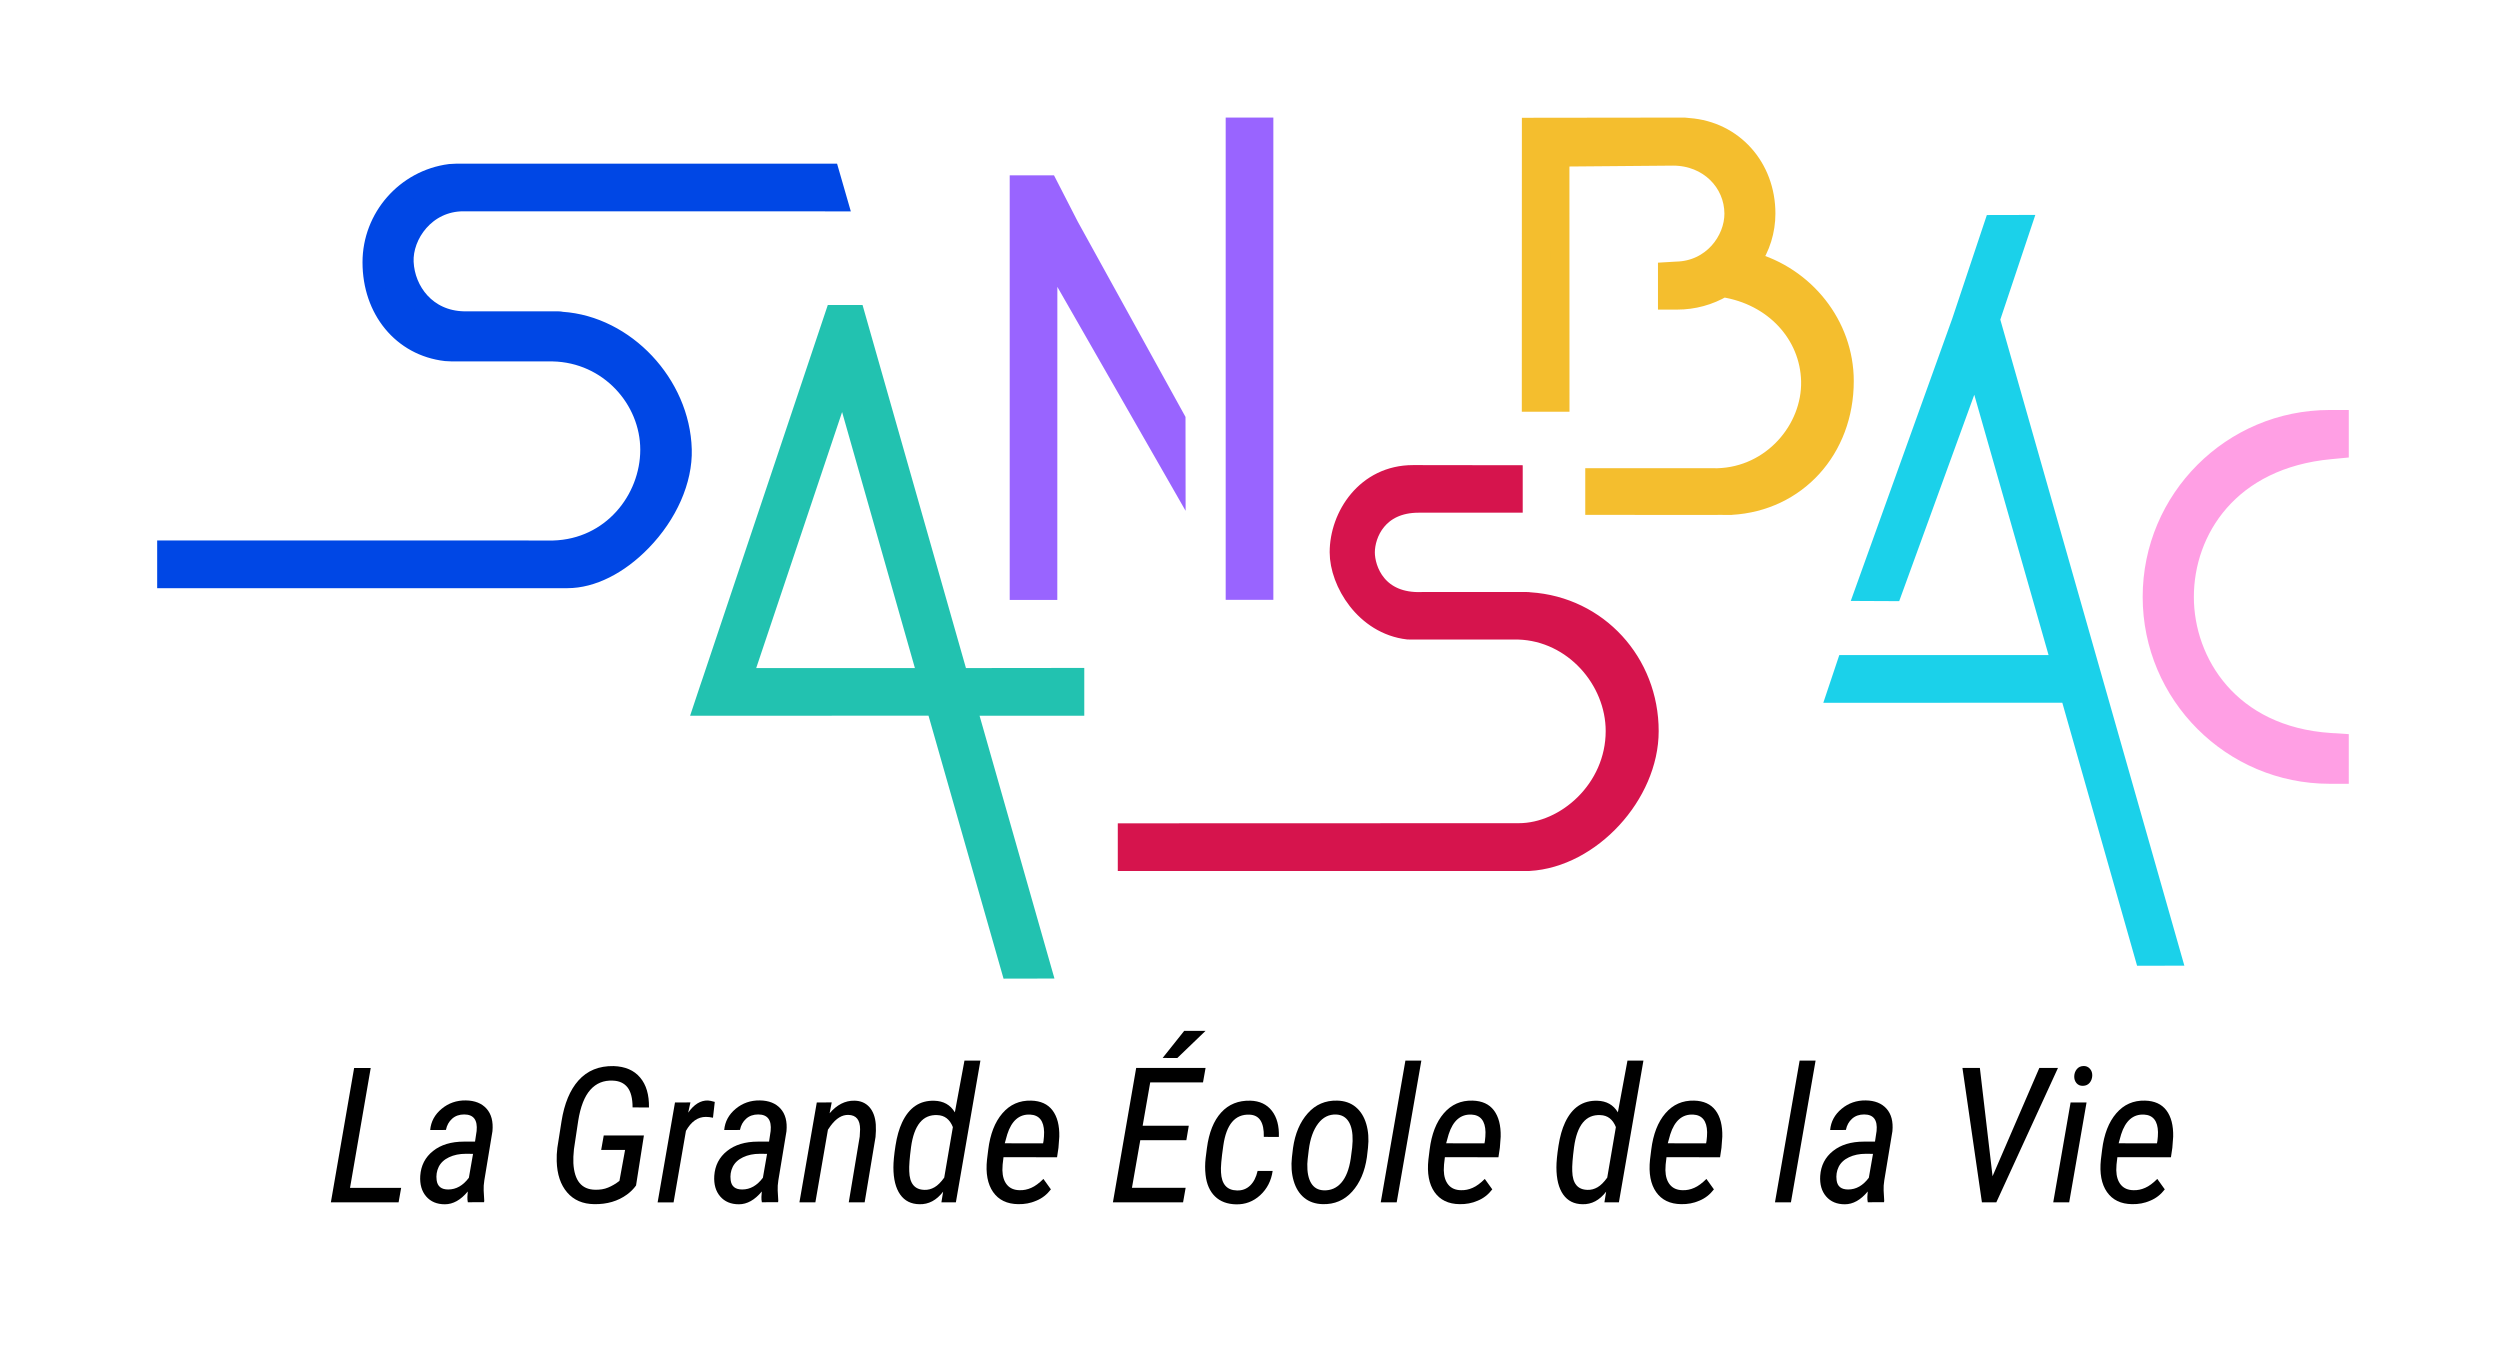 <?xml version="1.0" encoding="utf-8"?>
<!-- Generator: Adobe Illustrator 27.3.0, SVG Export Plug-In . SVG Version: 6.00 Build 0)  -->
<svg version="1.1" id="Layer_2" xmlns="http://www.w3.org/2000/svg" xmlns:xlink="http://www.w3.org/1999/xlink" x="0px" y="0px"
	 viewBox="0 0 390.19 210.48" style="enable-background:new 0 0 390.19 210.48;" xml:space="preserve">
<style type="text/css">
	.st0{fill:#FFFFFF;}
	.st1{fill:#FFFFFF;stroke:#9964FF;stroke-width:3;stroke-miterlimit:10;}
	.st2{stroke:#9964FF;stroke-width:3;stroke-miterlimit:10;}
	.st3{fill:#0047E5;stroke:#0047E5;stroke-width:3;stroke-miterlimit:10;}
	.st4{fill:#22C2B0;stroke:#22C2B0;stroke-width:3;stroke-miterlimit:10;}
	.st5{fill:#9964FF;stroke:#9964FF;stroke-width:3;stroke-miterlimit:10;}
	.st6{fill:#D6144D;stroke:#D6144D;stroke-width:3;stroke-miterlimit:10;}
	.st7{fill:#1BD1EA;stroke:#1BD1EA;stroke-width:3;stroke-miterlimit:10;}
	.st8{fill:#FF9FE4;stroke:#FF9FE4;stroke-width:3;stroke-miterlimit:10;}
	.st9{fill:#F4BE2E;stroke:#F4BE2E;stroke-width:3;stroke-miterlimit:10;}
</style>
<g>
	<path d="M54.63,185.4h7.98l-0.4,2.26H51.64l3.63-20.97h2.59L54.63,185.4z"/>
	<path d="M73.02,187.66c-0.06-0.29-0.08-0.57-0.07-0.85l0.06-0.85c-1.1,1.33-2.3,2-3.57,2c-1.25,0-2.22-0.41-2.92-1.22
		s-1.01-1.88-0.93-3.22c0.11-1.61,0.77-2.9,2-3.88c1.22-0.97,2.83-1.46,4.82-1.46h1.73l0.25-1.66c0.17-1.72-0.48-2.58-1.94-2.58
		c-0.76,0-1.39,0.22-1.89,0.67c-0.5,0.45-0.82,1.03-0.96,1.75l-2.46,0.01c0.12-1.32,0.72-2.42,1.79-3.31
		c1.07-0.89,2.33-1.33,3.78-1.31c1.4,0.02,2.48,0.45,3.23,1.29c0.75,0.84,1.06,2.01,0.92,3.52l-1.27,7.68
		c-0.09,0.55-0.12,1.07-0.1,1.57l0.09,1.58l-0.03,0.25H73.02z M69.95,185.65c1.25,0,2.32-0.61,3.23-1.83l0.65-3.73l-1.14-0.01
		c-0.98,0-1.85,0.18-2.61,0.54s-1.29,0.86-1.61,1.5c-0.31,0.64-0.42,1.33-0.32,2.08C68.28,185.17,68.88,185.65,69.95,185.65z"/>
	<path d="M99.27,185.03c-0.4,0.55-0.87,1.01-1.4,1.4c-1.42,1.04-3.13,1.54-5.11,1.51c-1.8-0.02-3.21-0.63-4.24-1.83
		c-1.03-1.2-1.57-2.82-1.63-4.87c-0.02-0.7,0.01-1.4,0.1-2.1l0.65-4.13c0.44-2.77,1.32-4.89,2.64-6.37
		c1.38-1.55,3.21-2.29,5.49-2.25c1.8,0.06,3.19,0.65,4.14,1.79c0.96,1.13,1.41,2.69,1.38,4.67l-2.56-0.01c0-1.43-0.27-2.47-0.8-3.14
		c-0.53-0.66-1.29-1.01-2.28-1.04c-1.43-0.07-2.6,0.41-3.51,1.43c-0.91,1.02-1.55,2.64-1.9,4.87l-0.66,4.4l-0.09,1.18v1
		c0.15,2.73,1.28,4.11,3.39,4.15c0.76,0.02,1.44-0.09,2.03-0.34c0.59-0.24,1.19-0.59,1.77-1.04l0.88-4.83h-3.73l0.4-2.26h6.27
		L99.27,185.03z"/>
	<path d="M111.28,174.45c-0.41-0.09-0.78-0.13-1.11-0.13c-1.26,0-2.29,0.73-3.11,2.18l-1.93,11.16h-2.49l2.71-15.59l2.41-0.01
		l-0.35,1.6c0.91-1.3,1.94-1.93,3.08-1.9c0.23,0.01,0.59,0.08,1.07,0.22L111.28,174.45z"/>
	<path d="M118.91,187.66c-0.06-0.29-0.08-0.57-0.07-0.85l0.06-0.85c-1.1,1.33-2.3,2-3.57,2c-1.25,0-2.22-0.41-2.92-1.22
		s-1.01-1.88-0.93-3.22c0.11-1.61,0.77-2.9,2-3.88c1.22-0.97,2.83-1.46,4.82-1.46h1.73l0.25-1.66c0.17-1.72-0.48-2.58-1.94-2.58
		c-0.76,0-1.39,0.22-1.89,0.67c-0.5,0.45-0.82,1.03-0.96,1.75l-2.46,0.01c0.12-1.32,0.72-2.42,1.79-3.31
		c1.07-0.89,2.33-1.33,3.78-1.31c1.4,0.02,2.48,0.45,3.23,1.29c0.75,0.84,1.06,2.01,0.92,3.52l-1.27,7.68
		c-0.09,0.55-0.12,1.07-0.1,1.57l0.09,1.58l-0.03,0.25H118.91z M115.84,185.65c1.25,0,2.32-0.61,3.23-1.83l0.65-3.73l-1.14-0.01
		c-0.98,0-1.85,0.18-2.61,0.54s-1.29,0.86-1.61,1.5c-0.31,0.64-0.42,1.33-0.32,2.08C114.16,185.17,114.76,185.65,115.84,185.65z"/>
	<path d="M129.81,172.06l-0.33,1.7c1.13-1.33,2.42-1.99,3.86-1.97c0.99,0.01,1.77,0.35,2.36,1.01c0.58,0.66,0.91,1.57,0.99,2.71
		c0.04,0.66,0.02,1.31-0.04,1.94l-1.7,10.21h-2.48l1.71-10.26l0.06-1.14c0-1.47-0.6-2.22-1.82-2.25c-0.99-0.03-1.91,0.53-2.77,1.69
		l-0.43,0.62l-1.96,11.34h-2.49l2.71-15.59L129.81,172.06z"/>
	<path d="M145.83,171.8c1.43,0.04,2.5,0.64,3.2,1.81l1.5-8.08h2.49l-3.83,22.13h-2.26l0.27-1.67c-1.03,1.34-2.26,2-3.7,1.96
		c-1.3-0.02-2.3-0.52-3-1.51s-1.06-2.41-1.06-4.25c0-0.85,0.11-1.99,0.33-3.4s0.56-2.61,1.02-3.59
		C141.88,172.86,143.56,171.73,145.83,171.8z M141.91,182.8c0.05,1.91,0.84,2.88,2.38,2.91c0.55,0.02,1.07-0.12,1.57-0.41
		c0.5-0.29,1-0.79,1.51-1.5l1.35-7.89c-0.48-1.2-1.28-1.83-2.41-1.87c-2.28-0.12-3.65,1.56-4.12,5.01
		C141.97,180.73,141.87,181.99,141.91,182.8z"/>
	<path d="M158.92,187.94c-1.75-0.02-3.05-0.65-3.92-1.89c-0.86-1.24-1.18-2.93-0.95-5.07l0.19-1.54c0.3-2.42,1.03-4.31,2.21-5.68
		c1.18-1.37,2.67-2.03,4.49-1.98c1.48,0.04,2.59,0.54,3.33,1.52s1.1,2.35,1.06,4.11l-0.13,1.73l-0.22,1.48l-8.36-0.01
		c-0.12,0.87-0.18,1.54-0.17,2.03c0.02,0.97,0.26,1.73,0.72,2.28c0.46,0.55,1.12,0.83,1.97,0.84c0.61,0.02,1.22-0.1,1.82-0.37
		c0.6-0.26,1.23-0.73,1.89-1.39l1.17,1.63c-0.62,0.81-1.37,1.4-2.28,1.77C160.86,187.79,159.91,187.96,158.92,187.94z
		 M160.78,173.96c-1.7-0.08-2.89,0.95-3.57,3.08l-0.39,1.4l5.98,0.01l0.07-0.38c0.06-0.44,0.09-0.9,0.09-1.38
		C162.92,174.95,162.2,174.03,160.78,173.96z"/>
	<path d="M185.16,177.96h-7.19l-1.3,7.43h8.38l-0.4,2.26H173.7l3.63-20.97h10.83l-0.4,2.26h-8.24l-1.18,6.76h7.2L185.16,177.96z
		 M184.83,160.89h3.33l-4.41,4.24l-2.29-0.01L184.83,160.89z"/>
	<path d="M193.05,185.8c0.82,0.03,1.5-0.23,2.06-0.76c0.56-0.54,0.95-1.3,1.17-2.28l2.35-0.01c-0.22,1.54-0.87,2.8-1.94,3.79
		c-1.08,0.99-2.33,1.46-3.77,1.43c-1.37-0.03-2.47-0.44-3.29-1.24c-0.82-0.8-1.31-1.92-1.47-3.36c-0.1-0.86-0.09-1.73,0.01-2.61
		l0.2-1.57c0.32-2.43,1.06-4.28,2.23-5.56s2.69-1.89,4.56-1.84c1.44,0.04,2.56,0.57,3.35,1.58c0.79,1.02,1.15,2.38,1.09,4.08
		l-2.35-0.01c0.06-2.26-0.69-3.41-2.23-3.47c-2.26-0.09-3.62,1.52-4.09,4.83c-0.3,2.05-0.42,3.44-0.36,4.18
		C190.66,184.82,191.49,185.77,193.05,185.8z"/>
	<path d="M201.81,179.17c0.32-2.24,1.08-4.04,2.3-5.41c1.21-1.37,2.75-2.03,4.6-1.98c1.15,0.03,2.11,0.36,2.88,1
		s1.32,1.52,1.65,2.64s0.42,2.36,0.27,3.72l-0.17,1.47c-0.32,2.23-1.09,4.02-2.3,5.37c-1.22,1.35-2.75,2.01-4.6,1.96
		c-1.15-0.03-2.11-0.36-2.88-0.99c-0.77-0.63-1.32-1.51-1.65-2.64c-0.33-1.12-0.42-2.36-0.27-3.7L201.81,179.17z M204.04,181.66
		c-0.03,1.29,0.17,2.29,0.6,3c0.43,0.71,1.07,1.08,1.94,1.12c1.11,0.05,2.04-0.35,2.77-1.19c0.73-0.84,1.22-2.1,1.47-3.78l0.22-1.69
		l0.07-1.04c0.03-1.3-0.17-2.3-0.61-3.01c-0.44-0.71-1.08-1.08-1.94-1.12c-1.13-0.05-2.08,0.42-2.83,1.41s-1.24,2.35-1.46,4.1
		l-0.17,1.43L204.04,181.66z"/>
	<path d="M217.99,187.66h-2.49l3.85-22.13h2.49L217.99,187.66z"/>
	<path d="M227.81,187.94c-1.75-0.02-3.05-0.65-3.92-1.89c-0.86-1.24-1.18-2.93-0.95-5.07l0.19-1.54c0.3-2.42,1.03-4.31,2.21-5.68
		c1.18-1.37,2.67-2.03,4.49-1.98c1.48,0.04,2.59,0.54,3.33,1.52s1.1,2.35,1.06,4.11l-0.13,1.73l-0.22,1.48l-8.36-0.01
		c-0.12,0.87-0.18,1.54-0.17,2.03c0.02,0.97,0.26,1.73,0.72,2.28c0.46,0.55,1.12,0.83,1.97,0.84c0.61,0.02,1.22-0.1,1.82-0.37
		c0.6-0.26,1.23-0.73,1.89-1.39l1.17,1.63c-0.62,0.81-1.37,1.4-2.28,1.77C229.75,187.79,228.8,187.96,227.81,187.94z M229.67,173.96
		c-1.7-0.08-2.89,0.95-3.57,3.08l-0.39,1.4l5.98,0.01l0.07-0.38c0.06-0.44,0.09-0.9,0.09-1.38
		C231.81,174.95,231.08,174.03,229.67,173.96z"/>
	<path d="M249.31,171.8c1.43,0.04,2.5,0.64,3.2,1.81l1.5-8.08h2.49l-3.83,22.13h-2.26l0.27-1.67c-1.03,1.34-2.26,2-3.7,1.96
		c-1.3-0.02-2.3-0.52-3-1.51s-1.06-2.41-1.06-4.25c0-0.85,0.11-1.99,0.33-3.4s0.56-2.61,1.02-3.59
		C245.36,172.86,247.04,171.73,249.31,171.8z M245.39,182.8c0.05,1.91,0.84,2.88,2.38,2.91c0.55,0.02,1.07-0.12,1.57-0.41
		c0.5-0.29,1-0.79,1.51-1.5l1.35-7.89c-0.48-1.2-1.28-1.83-2.41-1.87c-2.28-0.12-3.65,1.56-4.12,5.01
		C245.45,180.73,245.35,181.99,245.39,182.8z"/>
	<path d="M262.4,187.94c-1.75-0.02-3.05-0.65-3.92-1.89c-0.86-1.24-1.18-2.93-0.95-5.07l0.19-1.54c0.3-2.42,1.03-4.31,2.21-5.68
		c1.18-1.37,2.67-2.03,4.49-1.98c1.48,0.04,2.59,0.54,3.33,1.52s1.1,2.35,1.06,4.11l-0.13,1.73l-0.22,1.48l-8.36-0.01
		c-0.12,0.87-0.18,1.54-0.17,2.03c0.02,0.97,0.26,1.73,0.72,2.28c0.46,0.55,1.12,0.83,1.97,0.84c0.61,0.02,1.22-0.1,1.82-0.37
		c0.6-0.26,1.23-0.73,1.89-1.39l1.17,1.63c-0.62,0.81-1.37,1.4-2.28,1.77C264.34,187.79,263.39,187.96,262.4,187.94z M264.26,173.96
		c-1.7-0.08-2.89,0.95-3.57,3.08l-0.39,1.4l5.98,0.01l0.07-0.38c0.06-0.44,0.09-0.9,0.09-1.38
		C266.4,174.95,265.67,174.03,264.26,173.96z"/>
	<path d="M279.52,187.66h-2.49l3.85-22.13h2.49L279.52,187.66z"/>
	<path d="M291.52,187.66c-0.06-0.29-0.08-0.57-0.07-0.85l0.06-0.85c-1.1,1.33-2.3,2-3.57,2c-1.25,0-2.22-0.41-2.92-1.22
		s-1.01-1.88-0.93-3.22c0.11-1.61,0.77-2.9,2-3.88c1.22-0.97,2.83-1.46,4.82-1.46h1.73l0.25-1.66c0.17-1.72-0.48-2.58-1.94-2.58
		c-0.76,0-1.39,0.22-1.89,0.67c-0.5,0.45-0.82,1.03-0.96,1.75l-2.46,0.01c0.12-1.32,0.72-2.42,1.79-3.31
		c1.07-0.89,2.33-1.33,3.78-1.31c1.4,0.02,2.48,0.45,3.23,1.29c0.75,0.84,1.06,2.01,0.92,3.52l-1.27,7.68
		c-0.09,0.55-0.12,1.07-0.1,1.57l0.09,1.58l-0.03,0.25H291.52z M288.45,185.65c1.25,0,2.32-0.61,3.23-1.83l0.65-3.73l-1.14-0.01
		c-0.98,0-1.85,0.18-2.61,0.54s-1.29,0.86-1.61,1.5c-0.31,0.64-0.42,1.33-0.32,2.08C286.77,185.17,287.37,185.65,288.45,185.65z"/>
	<path d="M310.99,183.58l7.3-16.9h2.91l-9.62,20.97h-2.25l-3.04-20.97h2.72L310.99,183.58z"/>
	<path d="M322.95,187.66h-2.49l2.71-15.59h2.49L322.95,187.66z M323.74,167.95c0.02-0.41,0.15-0.77,0.4-1.08
		c0.25-0.31,0.59-0.47,1.02-0.49c0.41-0.02,0.75,0.12,1.02,0.42c0.27,0.3,0.39,0.67,0.37,1.11c-0.02,0.42-0.16,0.79-0.41,1.09
		c-0.25,0.3-0.6,0.46-1.03,0.47c-0.42,0.02-0.76-0.12-1.02-0.42C323.84,168.75,323.72,168.38,323.74,167.95z"/>
	<path d="M332.77,187.94c-1.75-0.02-3.05-0.65-3.92-1.89c-0.86-1.24-1.18-2.93-0.95-5.07l0.19-1.54c0.3-2.42,1.03-4.31,2.21-5.68
		c1.18-1.37,2.67-2.03,4.49-1.98c1.48,0.04,2.59,0.54,3.33,1.52s1.1,2.35,1.06,4.11l-0.13,1.73l-0.22,1.48l-8.36-0.01
		c-0.12,0.87-0.18,1.54-0.17,2.03c0.02,0.97,0.26,1.73,0.72,2.28c0.46,0.55,1.12,0.83,1.97,0.84c0.61,0.02,1.22-0.1,1.82-0.37
		c0.6-0.26,1.23-0.73,1.89-1.39l1.17,1.63c-0.62,0.81-1.37,1.4-2.28,1.77C334.71,187.79,333.76,187.96,332.77,187.94z
		 M334.63,173.96c-1.7-0.08-2.89,0.95-3.57,3.08l-0.39,1.4l5.98,0.01l0.07-0.38c0.06-0.44,0.09-0.9,0.09-1.38
		C336.77,174.95,336.04,174.03,334.63,173.96z"/>
</g>
<g>
	<g>
		<path class="st3" d="M88.57,90.3H26.03v-4.45l60.34,0.01c9.08-0.26,15.06-7.88,15.06-15.67c0-7.87-6.4-15.09-15.14-15.28h-15.7
			l-1.01-0.05c-6.81-0.79-11.5-6.51-11.5-13.92c0-6.98,5.22-12.93,12.14-13.84l1.14-0.06l58.16,0.01l1.28,4.44l-58.44-0.01
			c-5.9-0.02-9.5,5.2-9.3,9.45c0.21,4.49,3.52,9.02,9.3,9.16h14.7c0.21,0,0.42,0.02,0.64,0.07c9.89,0.66,18.48,9.78,18.77,19.99
			c0.14,4.78-2.22,10.15-6.31,14.35C96.58,88.19,92.36,90.3,88.57,90.3z"/>
	</g>
	<g>
		<path class="st4" d="M162.59,151.23l-4.83,0.01l-11.71-41.04l-36.26,0.01l0.94-2.82l0.36-1.05l19.19-57.24h3.21l16.14,56.67
			l18.1-0.02l0,4.46l-16.83,0L162.59,151.23z M131.55,59.24l-15.61,46.53h28.84L131.55,59.24z"/>
	</g>
	<g>
		<rect x="192.8" y="19.85" class="st5" width="4.44" height="72.27"/>
	</g>
	<g>
		<polygon class="st5" points="163.52,92.14 159.09,92.14 159.09,28.87 163.59,28.87 166.89,35.3 183.53,65.46 183.54,74.08 
			163.53,39.14 		"/>
	</g>
	<g>
		<path class="st6" d="M237.75,134.44h-61.79l0-4.44l61.09-0.02c7.32,0,15.06-6.81,15.06-15.88c0-7.98-6.53-15.5-15.09-15.78h-15.97
			l-1.29-0.01c-6.78-0.79-10.73-7.49-10.73-12.11c0-5.64,4.14-12.11,11.51-12.11h0.79l14.83,0.02v4.41h-14.75
			c-6.34,0-8.33,4.82-8.33,7.7c0,2.65,1.86,8,8.96,7.68l15.73,0c0.21,0,0.79-0.01,1.01,0.04c10.66,0.7,18.6,9.47,18.6,20.17
			c0,9.91-9.1,19.79-18.73,20.33L237.75,134.44z"/>
	</g>
	<g>
		<polygon class="st7" points="338.94,149.22 334.68,149.23 323.01,108.18 286.66,108.19 288.15,103.74 321.72,103.74 308.31,56.75 
			295.37,92.32 290.99,92.3 306.13,50.18 311.18,35.06 315.58,35.05 310.63,49.85 		"/>
	</g>
	<g>
		<path class="st8" d="M365.09,120.83h-1.5c-15.26,0-27.67-12.41-27.67-27.67s12.41-27.67,27.67-27.67h1.5v4.55l-1.36,0.13
			c-15.77,1.46-22.82,12.6-22.82,23c0,10.23,7.13,21.7,22.78,22.73l1.4,0.09V120.83z"/>
	</g>
	<g>
		<path class="st9" d="M270.14,78.87l-1.94-0.01c-0.1,0.01-0.18,0.01-0.27,0.01l-19.01-0.01v-4.29l19.15,0.01
			c8.5-0.23,14.71-7.55,14.54-15.1c-0.17-7.3-5.73-13.37-13.69-14.6c-2.16,1.27-4.62,1.94-7.15,1.94h-1.5v-4.41l1.35-0.08
			c5.62-0.11,9.04-4.84,9.02-9c-0.02-4.88-3.99-8.98-9.5-8.98l-17.69,0.15l0.01,38.26l-4.44,0l0.01-42.88l23.84-0.03l0.71,0.07
			c6.95,0.52,12.02,6.16,12.02,13.41c0,2.69-0.81,5.28-2.32,7.48c8.45,2.31,14.55,9.94,14.55,18.66c0,10.66-7.41,18.81-17.63,19.39
			L270.14,78.87z"/>
	</g>
</g>
</svg>
